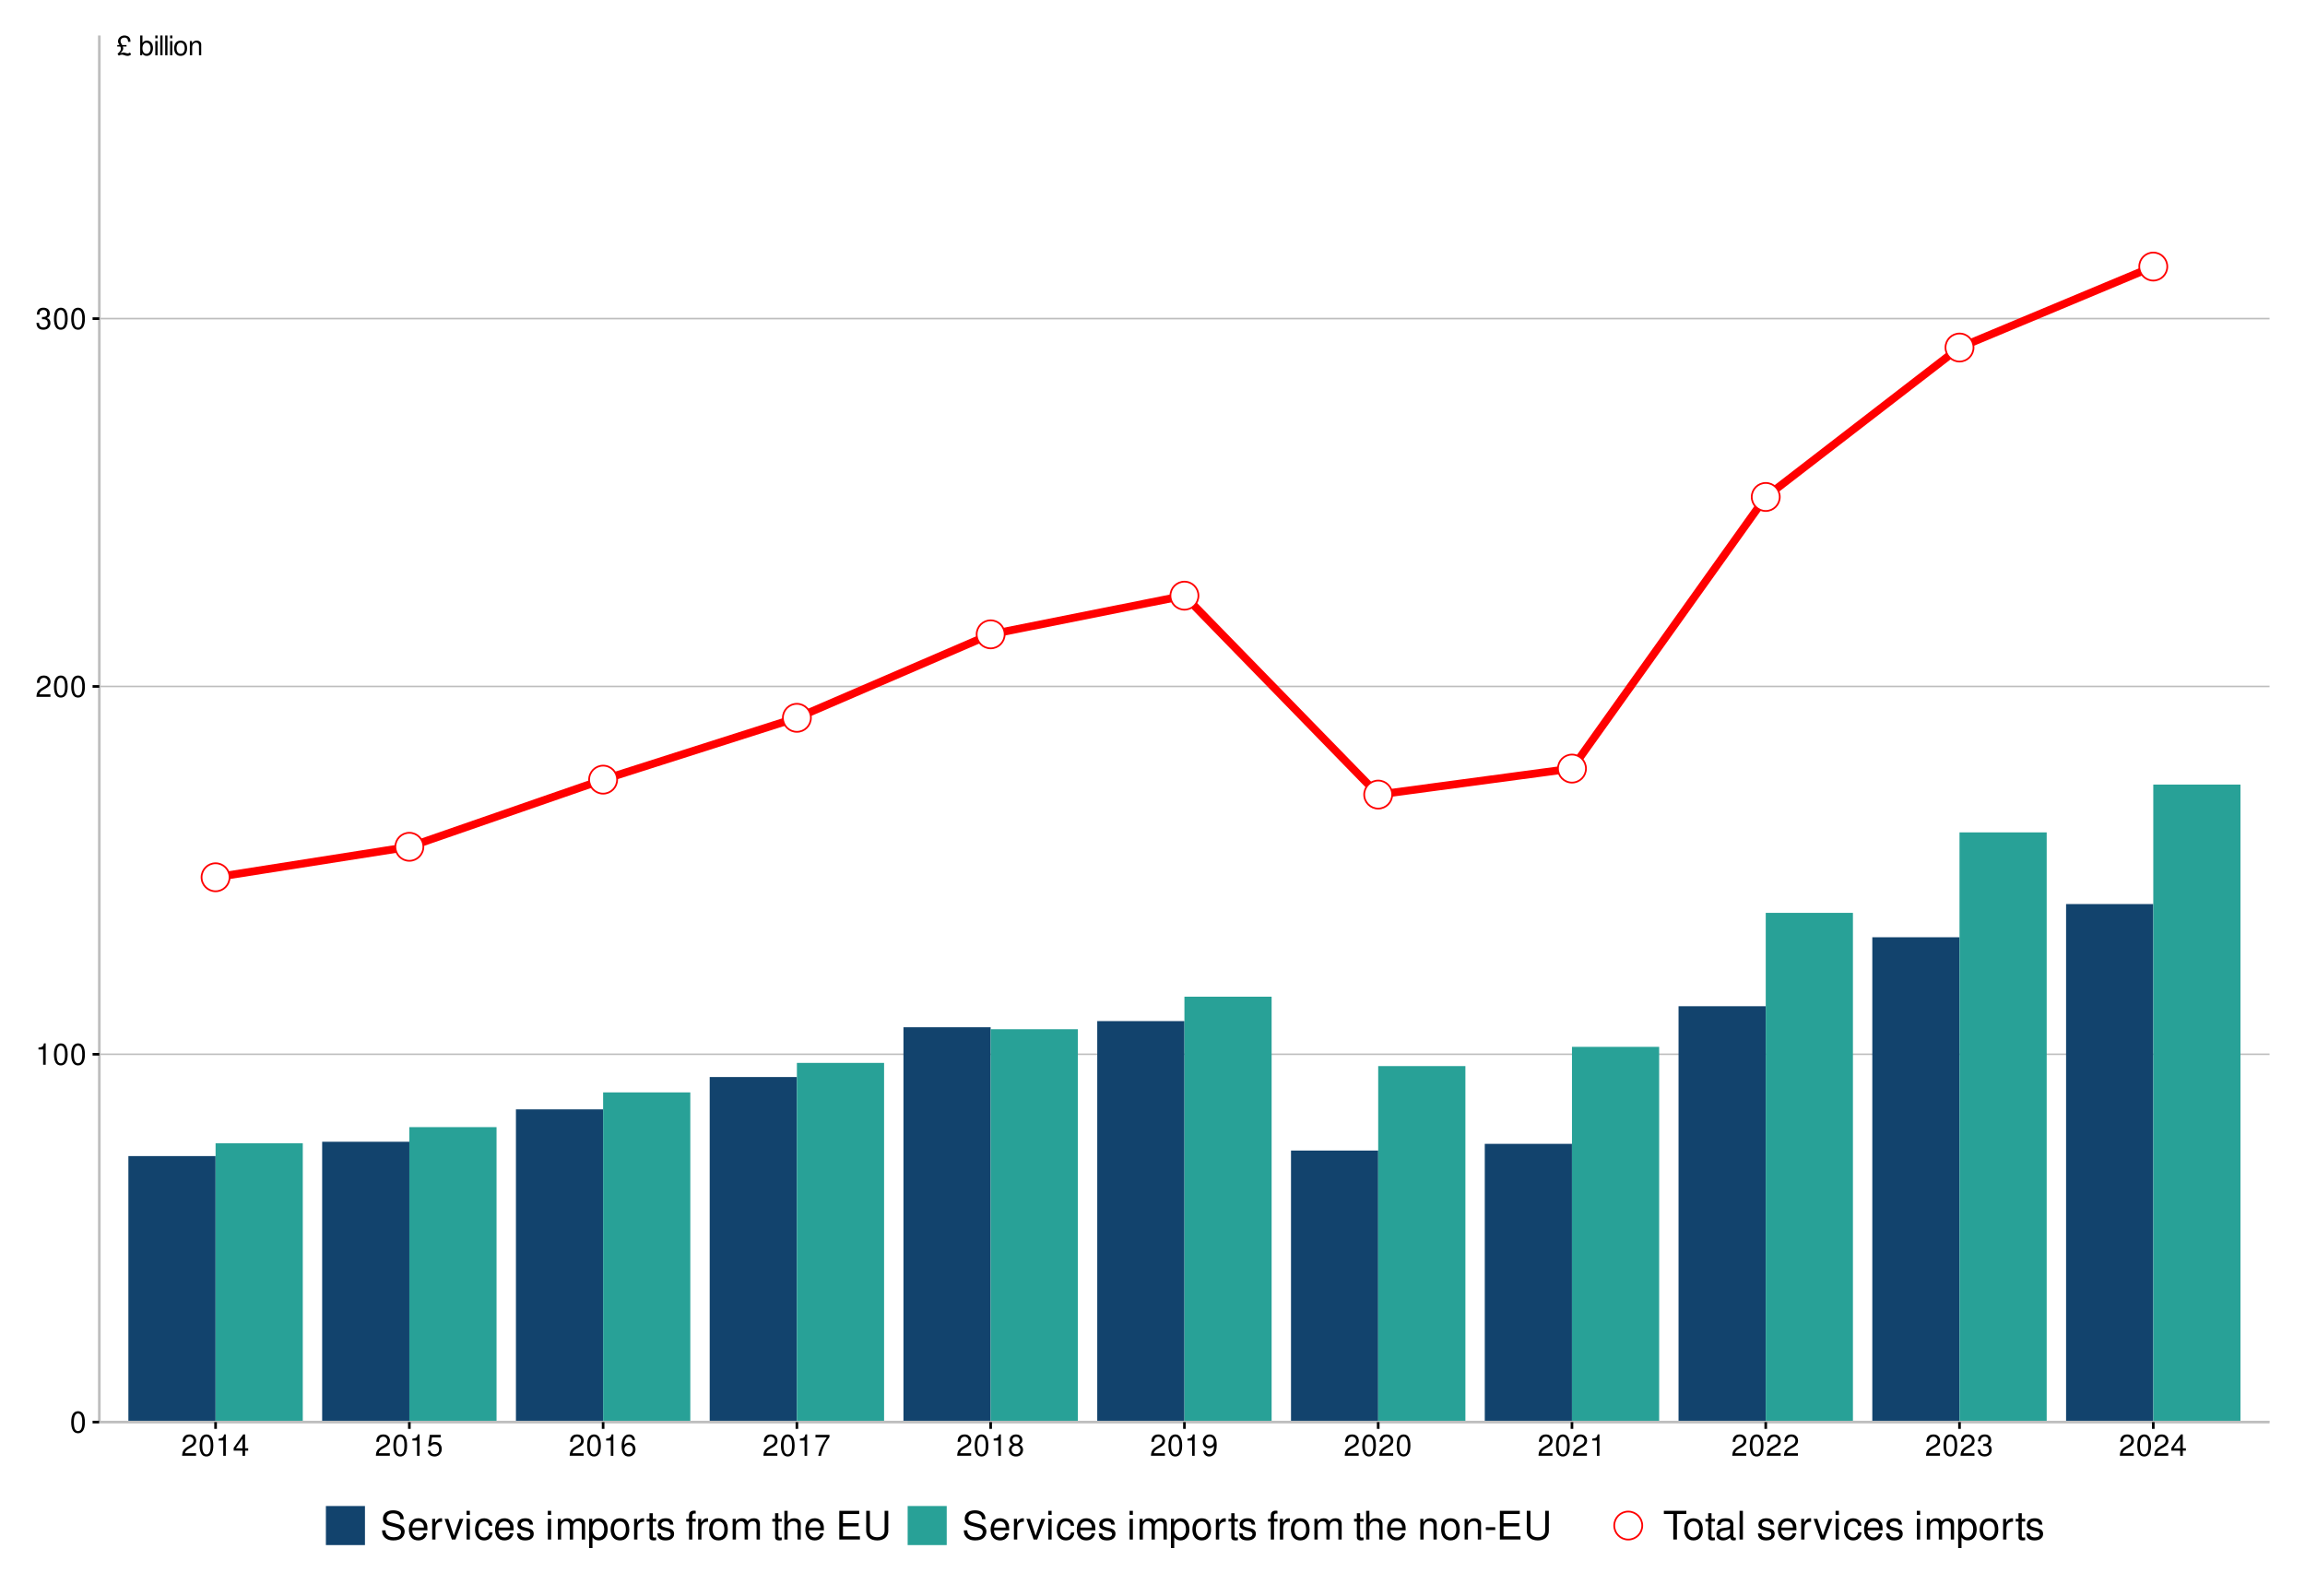 <?xml version="1.0" encoding="UTF-8"?>
<svg xmlns="http://www.w3.org/2000/svg" xmlns:xlink="http://www.w3.org/1999/xlink" width="936pt" height="648pt" viewBox="0 0 936 648" version="1.1">
<defs>
<g>
<symbol overflow="visible" id="glyph0-0">
<path style="stroke:none;" d=""/>
</symbol>
<symbol overflow="visible" id="glyph0-1">
<path style="stroke:none;" d="M 4.047 -4.156 L 2.281 -4.156 C 2.203 -4.297 2.141 -4.391 2.094 -4.469 L 1.859 -4.891 C 1.703 -5.188 1.625 -5.484 1.625 -5.781 C 1.625 -6.625 2.25 -7.188 3.188 -7.188 C 4.141 -7.188 4.656 -6.625 4.688 -5.484 L 5.656 -5.484 C 5.641 -6.172 5.562 -6.594 5.344 -6.953 C 4.953 -7.641 4.172 -8.047 3.219 -8.047 C 1.75 -8.047 0.594 -7.031 0.594 -5.688 C 0.594 -5.203 0.672 -5 1.188 -4.156 L 0.281 -4.156 L 0.281 -3.547 L 1.5 -3.547 C 1.672 -3.266 1.766 -2.953 1.766 -2.688 C 1.766 -2 1.406 -1.453 0.391 -0.578 L 0.922 0.156 C 1.344 -0.125 1.734 -0.25 2.125 -0.25 C 2.359 -0.25 2.625 -0.203 2.844 -0.125 C 3.766 0.188 4.047 0.25 4.469 0.25 C 5.031 0.25 5.469 0.062 5.906 -0.359 L 5.453 -1.094 C 5.125 -0.875 4.812 -0.766 4.531 -0.766 C 4.328 -0.766 4.125 -0.812 3.656 -0.938 C 3.219 -1.078 3.047 -1.109 2.75 -1.109 C 2.281 -1.109 1.828 -0.969 1.406 -0.672 C 2.391 -1.672 2.703 -2.188 2.703 -2.766 C 2.703 -2.969 2.656 -3.219 2.547 -3.547 L 4.047 -3.547 Z M 4.047 -4.156 "/>
</symbol>
<symbol overflow="visible" id="glyph0-2">
<path style="stroke:none;" d=""/>
</symbol>
<symbol overflow="visible" id="glyph0-3">
<path style="stroke:none;" d="M 0.594 -8.047 L 0.594 0 L 1.422 0 L 1.422 -0.734 C 1.859 -0.062 2.453 0.25 3.266 0.25 C 4.781 0.25 5.781 -1 5.781 -2.922 C 5.781 -4.797 4.844 -5.953 3.297 -5.953 C 2.5 -5.953 1.938 -5.656 1.516 -5 L 1.516 -8.047 Z M 3.125 -5.094 C 4.156 -5.094 4.812 -4.203 4.812 -2.812 C 4.812 -1.5 4.125 -0.609 3.125 -0.609 C 2.141 -0.609 1.516 -1.484 1.516 -2.844 C 1.516 -4.203 2.141 -5.094 3.125 -5.094 Z M 3.125 -5.094 "/>
</symbol>
<symbol overflow="visible" id="glyph0-4">
<path style="stroke:none;" d="M 1.656 -5.781 L 0.734 -5.781 L 0.734 0 L 1.656 0 Z M 1.656 -8.047 L 0.734 -8.047 L 0.734 -6.891 L 1.656 -6.891 Z M 1.656 -8.047 "/>
</symbol>
<symbol overflow="visible" id="glyph0-5">
<path style="stroke:none;" d="M 1.672 -8.047 L 0.75 -8.047 L 0.75 0 L 1.672 0 Z M 1.672 -8.047 "/>
</symbol>
<symbol overflow="visible" id="glyph0-6">
<path style="stroke:none;" d="M 3 -5.953 C 1.375 -5.953 0.391 -4.797 0.391 -2.844 C 0.391 -0.891 1.375 0.25 3.016 0.25 C 4.656 0.25 5.641 -0.906 5.641 -2.812 C 5.641 -4.812 4.688 -5.953 3 -5.953 Z M 3.016 -5.109 C 4.047 -5.109 4.672 -4.25 4.672 -2.812 C 4.672 -1.453 4.031 -0.594 3.016 -0.594 C 1.984 -0.594 1.359 -1.453 1.359 -2.844 C 1.359 -4.25 1.984 -5.109 3.016 -5.109 Z M 3.016 -5.109 "/>
</symbol>
<symbol overflow="visible" id="glyph0-7">
<path style="stroke:none;" d="M 0.766 -5.781 L 0.766 0 L 1.703 0 L 1.703 -3.188 C 1.703 -4.375 2.312 -5.141 3.266 -5.141 C 4 -5.141 4.469 -4.703 4.469 -4.016 L 4.469 0 L 5.375 0 L 5.375 -4.375 C 5.375 -5.328 4.656 -5.953 3.547 -5.953 C 2.688 -5.953 2.125 -5.625 1.625 -4.812 L 1.625 -5.781 Z M 0.766 -5.781 "/>
</symbol>
<symbol overflow="visible" id="glyph1-0">
<path style="stroke:none;" d=""/>
</symbol>
<symbol overflow="visible" id="glyph1-1">
<path style="stroke:none;" d="M 3.297 -8.672 C 2.516 -8.672 1.781 -8.312 1.344 -7.734 C 0.797 -6.953 0.516 -5.812 0.516 -4.203 C 0.516 -1.266 1.469 0.281 3.297 0.281 C 5.094 0.281 6.078 -1.266 6.078 -4.125 C 6.078 -5.812 5.812 -6.938 5.25 -7.734 C 4.812 -8.328 4.109 -8.672 3.297 -8.672 Z M 3.297 -7.734 C 4.438 -7.734 5 -6.578 5 -4.219 C 5 -1.75 4.453 -0.594 3.281 -0.594 C 2.156 -0.594 1.594 -1.797 1.594 -4.188 C 1.594 -6.578 2.156 -7.734 3.297 -7.734 Z M 3.297 -7.734 "/>
</symbol>
<symbol overflow="visible" id="glyph1-2">
<path style="stroke:none;" d="M 3.109 -6.188 L 3.109 0 L 4.156 0 L 4.156 -8.672 L 3.469 -8.672 C 3.094 -7.344 2.859 -7.156 1.219 -6.953 L 1.219 -6.188 Z M 3.109 -6.188 "/>
</symbol>
<symbol overflow="visible" id="glyph1-3">
<path style="stroke:none;" d="M 6.078 -1.047 L 1.594 -1.047 C 1.703 -1.766 2.094 -2.219 3.125 -2.859 L 4.328 -3.531 C 5.516 -4.188 6.125 -5.078 6.125 -6.141 C 6.125 -6.859 5.844 -7.531 5.344 -8 C 4.844 -8.453 4.219 -8.672 3.406 -8.672 C 2.328 -8.672 1.531 -8.297 1.062 -7.547 C 0.75 -7.094 0.625 -6.547 0.594 -5.672 L 1.656 -5.672 C 1.688 -6.266 1.766 -6.609 1.906 -6.906 C 2.188 -7.422 2.734 -7.75 3.375 -7.75 C 4.328 -7.75 5.047 -7.062 5.047 -6.125 C 5.047 -5.422 4.656 -4.828 3.906 -4.391 L 2.797 -3.75 C 1.016 -2.719 0.5 -1.906 0.406 -0.016 L 6.078 -0.016 Z M 6.078 -1.047 "/>
</symbol>
<symbol overflow="visible" id="glyph1-4">
<path style="stroke:none;" d="M 2.656 -4 L 3.234 -4 C 4.375 -4 4.984 -3.453 4.984 -2.406 C 4.984 -1.312 4.328 -0.656 3.234 -0.656 C 2.078 -0.656 1.516 -1.25 1.438 -2.516 L 0.391 -2.516 C 0.438 -1.828 0.547 -1.375 0.75 -0.984 C 1.203 -0.141 2.031 0.281 3.188 0.281 C 4.938 0.281 6.078 -0.781 6.078 -2.422 C 6.078 -3.531 5.656 -4.125 4.625 -4.484 C 5.422 -4.812 5.812 -5.406 5.812 -6.281 C 5.812 -7.781 4.844 -8.672 3.234 -8.672 C 1.516 -8.672 0.594 -7.719 0.562 -5.875 L 1.625 -5.875 C 1.625 -6.406 1.688 -6.703 1.812 -6.969 C 2.047 -7.469 2.578 -7.75 3.234 -7.75 C 4.172 -7.75 4.734 -7.188 4.734 -6.25 C 4.734 -5.641 4.531 -5.266 4.062 -5.062 C 3.766 -4.938 3.391 -4.891 2.656 -4.891 Z M 2.656 -4 "/>
</symbol>
<symbol overflow="visible" id="glyph1-5">
<path style="stroke:none;" d="M 3.922 -2.094 L 3.922 0 L 4.984 0 L 4.984 -2.094 L 6.234 -2.094 L 6.234 -3.047 L 4.984 -3.047 L 4.984 -8.672 L 4.203 -8.672 L 0.344 -3.219 L 0.344 -2.094 Z M 3.922 -3.047 L 1.266 -3.047 L 3.922 -6.875 Z M 3.922 -3.047 "/>
</symbol>
<symbol overflow="visible" id="glyph1-6">
<path style="stroke:none;" d="M 5.719 -8.516 L 1.312 -8.516 L 0.688 -3.875 L 1.656 -3.875 C 2.141 -4.469 2.562 -4.672 3.234 -4.672 C 4.375 -4.672 5.078 -3.891 5.078 -2.625 C 5.078 -1.406 4.375 -0.656 3.219 -0.656 C 2.297 -0.656 1.734 -1.125 1.469 -2.094 L 0.422 -2.094 C 0.562 -1.391 0.688 -1.062 0.938 -0.75 C 1.422 -0.094 2.281 0.281 3.234 0.281 C 4.953 0.281 6.156 -0.969 6.156 -2.766 C 6.156 -4.453 5.047 -5.609 3.406 -5.609 C 2.812 -5.609 2.328 -5.453 1.844 -5.094 L 2.172 -7.469 L 5.719 -7.469 Z M 5.719 -8.516 "/>
</symbol>
<symbol overflow="visible" id="glyph1-7">
<path style="stroke:none;" d="M 5.969 -6.422 C 5.766 -7.844 4.859 -8.672 3.562 -8.672 C 2.625 -8.672 1.781 -8.219 1.281 -7.438 C 0.75 -6.594 0.516 -5.531 0.516 -3.953 C 0.516 -2.5 0.719 -1.578 1.234 -0.797 C 1.688 -0.094 2.438 0.281 3.375 0.281 C 4.984 0.281 6.156 -0.938 6.156 -2.625 C 6.156 -4.219 5.078 -5.359 3.547 -5.359 C 2.719 -5.359 2.047 -5.047 1.594 -4.406 C 1.609 -6.547 2.281 -7.734 3.484 -7.734 C 4.234 -7.734 4.75 -7.266 4.922 -6.422 Z M 3.422 -4.422 C 4.438 -4.422 5.078 -3.703 5.078 -2.547 C 5.078 -1.453 4.359 -0.656 3.391 -0.656 C 2.406 -0.656 1.656 -1.484 1.656 -2.594 C 1.656 -3.672 2.375 -4.422 3.422 -4.422 Z M 3.422 -4.422 "/>
</symbol>
<symbol overflow="visible" id="glyph1-8">
<path style="stroke:none;" d="M 6.234 -8.516 L 0.547 -8.516 L 0.547 -7.469 L 5.141 -7.469 C 3.125 -4.578 2.297 -2.797 1.656 0 L 2.781 0 C 3.25 -2.719 4.312 -5.062 6.234 -7.625 Z M 6.234 -8.516 "/>
</symbol>
<symbol overflow="visible" id="glyph1-9">
<path style="stroke:none;" d="M 4.688 -4.578 C 5.578 -5.109 5.859 -5.547 5.859 -6.359 C 5.859 -7.734 4.812 -8.672 3.297 -8.672 C 1.797 -8.672 0.75 -7.734 0.75 -6.375 C 0.75 -5.547 1.016 -5.125 1.891 -4.578 C 0.922 -4.078 0.438 -3.375 0.438 -2.406 C 0.438 -0.828 1.609 0.281 3.297 0.281 C 4.984 0.281 6.156 -0.828 6.156 -2.406 C 6.156 -3.375 5.672 -4.078 4.688 -4.578 Z M 3.297 -7.734 C 4.203 -7.734 4.781 -7.203 4.781 -6.344 C 4.781 -5.516 4.188 -4.984 3.297 -4.984 C 2.406 -4.984 1.828 -5.516 1.828 -6.359 C 1.828 -7.203 2.406 -7.734 3.297 -7.734 Z M 3.297 -4.094 C 4.359 -4.094 5.078 -3.391 5.078 -2.391 C 5.078 -1.344 4.375 -0.656 3.281 -0.656 C 2.25 -0.656 1.531 -1.375 1.531 -2.375 C 1.531 -3.406 2.234 -4.094 3.297 -4.094 Z M 3.297 -4.094 "/>
</symbol>
<symbol overflow="visible" id="glyph1-10">
<path style="stroke:none;" d="M 0.641 -1.984 C 0.844 -0.562 1.75 0.281 3.047 0.281 C 4 0.281 4.844 -0.188 5.344 -0.953 C 5.875 -1.812 6.109 -2.875 6.109 -4.438 C 6.109 -5.906 5.891 -6.828 5.391 -7.594 C 4.922 -8.297 4.172 -8.672 3.234 -8.672 C 1.625 -8.672 0.453 -7.469 0.453 -5.781 C 0.453 -4.188 1.531 -3.062 3.078 -3.062 C 3.875 -3.062 4.469 -3.344 5.016 -4.016 C 5 -1.844 4.328 -0.656 3.125 -0.656 C 2.375 -0.656 1.859 -1.141 1.688 -1.984 Z M 3.234 -7.75 C 4.219 -7.75 4.953 -6.922 4.953 -5.812 C 4.953 -4.734 4.234 -4 3.188 -4 C 2.172 -4 1.531 -4.719 1.531 -5.875 C 1.531 -6.953 2.25 -7.75 3.234 -7.75 Z M 3.234 -7.75 "/>
</symbol>
<symbol overflow="visible" id="glyph2-0">
<path style="stroke:none;" d=""/>
</symbol>
<symbol overflow="visible" id="glyph2-1">
<path style="stroke:none;" d="M 9.531 -8.234 C 9.531 -9.047 9.484 -9.266 9.234 -9.812 C 8.594 -11.156 7.234 -11.859 5.266 -11.859 C 2.703 -11.859 1.125 -10.547 1.125 -8.438 C 1.125 -7.016 1.875 -6.109 3.406 -5.719 L 6.297 -4.938 C 7.797 -4.562 8.453 -3.969 8.453 -3.062 C 8.453 -2.438 8.109 -1.797 7.609 -1.438 C 7.156 -1.109 6.422 -0.938 5.469 -0.938 C 4.188 -0.938 3.344 -1.25 2.781 -1.922 C 2.359 -2.438 2.156 -2.984 2.172 -3.719 L 0.766 -3.719 C 0.781 -2.641 0.984 -1.938 1.453 -1.297 C 2.25 -0.188 3.594 0.375 5.375 0.375 C 6.766 0.375 7.906 0.047 8.656 -0.531 C 9.438 -1.156 9.938 -2.188 9.938 -3.203 C 9.938 -4.641 9.047 -5.703 7.453 -6.125 L 4.531 -6.906 C 3.125 -7.297 2.609 -7.75 2.609 -8.641 C 2.609 -9.828 3.641 -10.609 5.219 -10.609 C 7.078 -10.609 8.109 -9.781 8.125 -8.234 Z M 9.531 -8.234 "/>
</symbol>
<symbol overflow="visible" id="glyph2-2">
<path style="stroke:none;" d="M 8.203 -3.75 C 8.203 -5.031 8.109 -5.797 7.875 -6.422 C 7.328 -7.797 6.047 -8.625 4.484 -8.625 C 2.141 -8.625 0.641 -6.844 0.641 -4.078 C 0.641 -1.312 2.078 0.375 4.453 0.375 C 6.375 0.375 7.703 -0.719 8.031 -2.547 L 6.688 -2.547 C 6.312 -1.438 5.562 -0.859 4.5 -0.859 C 3.641 -0.859 2.922 -1.25 2.484 -1.953 C 2.156 -2.438 2.047 -2.906 2.031 -3.75 Z M 2.062 -4.828 C 2.172 -6.391 3.125 -7.391 4.469 -7.391 C 5.828 -7.391 6.766 -6.344 6.766 -4.828 Z M 2.062 -4.828 "/>
</symbol>
<symbol overflow="visible" id="glyph2-3">
<path style="stroke:none;" d="M 1.109 -8.391 L 1.109 0 L 2.453 0 L 2.453 -4.359 C 2.469 -6.375 3.297 -7.266 5.141 -7.219 L 5.141 -8.578 C 4.906 -8.609 4.781 -8.625 4.625 -8.625 C 3.766 -8.625 3.109 -8.109 2.344 -6.859 L 2.344 -8.391 Z M 1.109 -8.391 "/>
</symbol>
<symbol overflow="visible" id="glyph2-4">
<path style="stroke:none;" d="M 4.562 0 L 7.781 -8.391 L 6.266 -8.391 L 3.906 -1.578 L 1.656 -8.391 L 0.156 -8.391 L 3.109 0 Z M 4.562 0 "/>
</symbol>
<symbol overflow="visible" id="glyph2-5">
<path style="stroke:none;" d="M 2.406 -8.391 L 1.078 -8.391 L 1.078 0 L 2.406 0 Z M 2.406 -11.656 L 1.062 -11.656 L 1.062 -9.984 L 2.406 -9.984 Z M 2.406 -11.656 "/>
</symbol>
<symbol overflow="visible" id="glyph2-6">
<path style="stroke:none;" d="M 7.531 -5.562 C 7.469 -6.391 7.297 -6.906 6.969 -7.375 C 6.406 -8.156 5.391 -8.625 4.219 -8.625 C 1.953 -8.625 0.5 -6.828 0.5 -4.047 C 0.5 -1.344 1.938 0.375 4.203 0.375 C 6.203 0.375 7.469 -0.828 7.625 -2.875 L 6.281 -2.875 C 6.062 -1.531 5.375 -0.859 4.234 -0.859 C 2.766 -0.859 1.891 -2.062 1.891 -4.047 C 1.891 -6.141 2.75 -7.391 4.203 -7.391 C 5.328 -7.391 6.031 -6.734 6.188 -5.562 Z M 7.531 -5.562 "/>
</symbol>
<symbol overflow="visible" id="glyph2-7">
<path style="stroke:none;" d="M 7.016 -6.047 C 6.984 -7.703 5.906 -8.625 3.969 -8.625 C 2.016 -8.625 0.75 -7.609 0.75 -6.062 C 0.75 -4.75 1.422 -4.125 3.406 -3.641 L 4.656 -3.344 C 5.578 -3.125 5.953 -2.781 5.953 -2.188 C 5.953 -1.391 5.172 -0.859 4 -0.859 C 3.281 -0.859 2.672 -1.078 2.344 -1.422 C 2.125 -1.656 2.031 -1.906 1.953 -2.5 L 0.547 -2.5 C 0.609 -0.562 1.703 0.375 3.891 0.375 C 6 0.375 7.344 -0.672 7.344 -2.281 C 7.344 -3.531 6.641 -4.219 4.969 -4.625 L 3.703 -4.922 C 2.609 -5.188 2.141 -5.531 2.141 -6.125 C 2.141 -6.906 2.828 -7.391 3.922 -7.391 C 4.984 -7.391 5.562 -6.922 5.594 -6.047 Z M 7.016 -6.047 "/>
</symbol>
<symbol overflow="visible" id="glyph2-8">
<path style="stroke:none;" d=""/>
</symbol>
<symbol overflow="visible" id="glyph2-9">
<path style="stroke:none;" d="M 1.125 -8.391 L 1.125 0 L 2.469 0 L 2.469 -5.266 C 2.469 -6.484 3.344 -7.453 4.438 -7.453 C 5.422 -7.453 5.984 -6.844 5.984 -5.781 L 5.984 0 L 7.328 0 L 7.328 -5.266 C 7.328 -6.484 8.203 -7.453 9.297 -7.453 C 10.266 -7.453 10.844 -6.828 10.844 -5.781 L 10.844 0 L 12.188 0 L 12.188 -6.281 C 12.188 -7.797 11.328 -8.625 9.766 -8.625 C 8.641 -8.625 7.969 -8.281 7.188 -7.344 C 6.688 -8.234 6.016 -8.625 4.922 -8.625 C 3.812 -8.625 3.062 -8.203 2.359 -7.203 L 2.359 -8.391 Z M 1.125 -8.391 "/>
</symbol>
<symbol overflow="visible" id="glyph2-10">
<path style="stroke:none;" d="M 0.859 3.484 L 2.203 3.484 L 2.203 -0.875 C 2.906 -0.016 3.703 0.375 4.781 0.375 C 6.953 0.375 8.375 -1.375 8.375 -4.047 C 8.375 -6.859 6.984 -8.625 4.766 -8.625 C 3.625 -8.625 2.719 -8.109 2.094 -7.125 L 2.094 -8.391 L 0.859 -8.391 Z M 4.547 -7.375 C 6.016 -7.375 6.969 -6.078 6.969 -4.078 C 6.969 -2.172 6 -0.875 4.547 -0.875 C 3.125 -0.875 2.203 -2.156 2.203 -4.125 C 2.203 -6.094 3.125 -7.375 4.547 -7.375 Z M 4.547 -7.375 "/>
</symbol>
<symbol overflow="visible" id="glyph2-11">
<path style="stroke:none;" d="M 4.359 -8.625 C 1.984 -8.625 0.578 -6.938 0.578 -4.125 C 0.578 -1.297 1.984 0.375 4.375 0.375 C 6.734 0.375 8.156 -1.312 8.156 -4.062 C 8.156 -6.969 6.781 -8.625 4.359 -8.625 Z M 4.375 -7.391 C 5.875 -7.391 6.766 -6.156 6.766 -4.078 C 6.766 -2.094 5.844 -0.859 4.375 -0.859 C 2.875 -0.859 1.969 -2.094 1.969 -4.125 C 1.969 -6.156 2.875 -7.391 4.375 -7.391 Z M 4.375 -7.391 "/>
</symbol>
<symbol overflow="visible" id="glyph2-12">
<path style="stroke:none;" d="M 4.062 -8.391 L 2.688 -8.391 L 2.688 -10.688 L 1.359 -10.688 L 1.359 -8.391 L 0.219 -8.391 L 0.219 -7.297 L 1.359 -7.297 L 1.359 -0.953 C 1.359 -0.094 1.938 0.375 2.969 0.375 C 3.328 0.375 3.609 0.344 4.062 0.25 L 4.062 -0.859 C 3.875 -0.812 3.703 -0.797 3.422 -0.797 C 2.844 -0.797 2.688 -0.953 2.688 -1.547 L 2.688 -7.297 L 4.062 -7.297 Z M 4.062 -8.391 "/>
</symbol>
<symbol overflow="visible" id="glyph2-13">
<path style="stroke:none;" d="M 4.125 -8.391 L 2.734 -8.391 L 2.734 -9.703 C 2.734 -10.25 3.047 -10.547 3.656 -10.547 C 3.781 -10.547 3.828 -10.547 4.125 -10.531 L 4.125 -11.625 C 3.828 -11.703 3.641 -11.719 3.375 -11.719 C 2.141 -11.719 1.406 -11.016 1.406 -9.812 L 1.406 -8.391 L 0.281 -8.391 L 0.281 -7.297 L 1.406 -7.297 L 1.406 0 L 2.734 0 L 2.734 -7.297 L 4.125 -7.297 Z M 4.125 -8.391 "/>
</symbol>
<symbol overflow="visible" id="glyph2-14">
<path style="stroke:none;" d="M 1.125 -11.656 L 1.125 0 L 2.453 0 L 2.453 -4.625 C 2.453 -6.344 3.344 -7.453 4.719 -7.453 C 5.172 -7.453 5.578 -7.328 5.906 -7.094 C 6.281 -6.797 6.453 -6.406 6.453 -5.812 L 6.453 0 L 7.781 0 L 7.781 -6.344 C 7.781 -7.75 6.766 -8.625 5.141 -8.625 C 3.953 -8.625 3.234 -8.25 2.453 -7.234 L 2.453 -11.656 Z M 1.125 -11.656 "/>
</symbol>
<symbol overflow="visible" id="glyph2-15">
<path style="stroke:none;" d="M 2.922 -5.312 L 9.281 -5.312 L 9.281 -6.625 L 2.922 -6.625 L 2.922 -10.359 L 9.516 -10.359 L 9.516 -11.656 L 1.438 -11.656 L 1.438 0 L 9.812 0 L 9.812 -1.312 L 2.922 -1.312 Z M 2.922 -5.312 "/>
</symbol>
<symbol overflow="visible" id="glyph2-16">
<path style="stroke:none;" d="M 8.828 -11.656 L 8.828 -3.469 C 8.828 -1.906 7.703 -0.938 5.828 -0.938 C 4.953 -0.938 4.25 -1.156 3.703 -1.547 C 3.125 -2 2.844 -2.594 2.844 -3.469 L 2.844 -11.656 L 1.359 -11.656 L 1.359 -3.469 C 1.359 -1.109 3.062 0.375 5.828 0.375 C 8.562 0.375 10.312 -1.141 10.312 -3.469 L 10.312 -11.656 Z M 8.828 -11.656 "/>
</symbol>
<symbol overflow="visible" id="glyph2-17">
<path style="stroke:none;" d="M 1.125 -8.391 L 1.125 0 L 2.469 0 L 2.469 -4.625 C 2.469 -6.344 3.359 -7.453 4.734 -7.453 C 5.797 -7.453 6.469 -6.812 6.469 -5.812 L 6.469 0 L 7.797 0 L 7.797 -6.344 C 7.797 -7.734 6.75 -8.625 5.141 -8.625 C 3.891 -8.625 3.094 -8.141 2.359 -6.969 L 2.359 -8.391 Z M 1.125 -8.391 "/>
</symbol>
<symbol overflow="visible" id="glyph2-18">
<path style="stroke:none;" d="M 4.547 -4.984 L 0.734 -4.984 L 0.734 -3.844 L 4.547 -3.844 Z M 4.547 -4.984 "/>
</symbol>
<symbol overflow="visible" id="glyph2-19">
<path style="stroke:none;" d="M 5.656 -10.359 L 9.484 -10.359 L 9.484 -11.656 L 0.344 -11.656 L 0.344 -10.359 L 4.172 -10.359 L 4.172 0 L 5.656 0 Z M 5.656 -10.359 "/>
</symbol>
<symbol overflow="visible" id="glyph2-20">
<path style="stroke:none;" d="M 8.562 -0.781 C 8.422 -0.75 8.359 -0.75 8.266 -0.75 C 7.812 -0.75 7.547 -0.984 7.547 -1.406 L 7.547 -6.344 C 7.547 -7.828 6.469 -8.625 4.406 -8.625 C 3.172 -8.625 2.188 -8.266 1.609 -7.641 C 1.234 -7.219 1.078 -6.734 1.047 -5.906 L 2.391 -5.906 C 2.5 -6.922 3.109 -7.391 4.359 -7.391 C 5.562 -7.391 6.219 -6.938 6.219 -6.141 L 6.219 -5.797 C 6.203 -5.219 5.922 -5.016 4.828 -4.859 C 2.938 -4.625 2.656 -4.562 2.141 -4.359 C 1.172 -3.938 0.672 -3.203 0.672 -2.109 C 0.672 -0.594 1.734 0.375 3.422 0.375 C 4.484 0.375 5.328 0 6.266 -0.859 C 6.375 0 6.781 0.375 7.641 0.375 C 7.938 0.375 8.109 0.344 8.562 0.219 Z M 6.219 -2.641 C 6.219 -2.188 6.094 -1.922 5.703 -1.547 C 5.156 -1.062 4.5 -0.797 3.719 -0.797 C 2.672 -0.797 2.062 -1.297 2.062 -2.141 C 2.062 -3.031 2.641 -3.469 4.078 -3.688 C 5.5 -3.875 5.781 -3.938 6.219 -4.141 Z M 6.219 -2.641 "/>
</symbol>
<symbol overflow="visible" id="glyph2-21">
<path style="stroke:none;" d="M 2.438 -11.656 L 1.094 -11.656 L 1.094 0 L 2.438 0 Z M 2.438 -11.656 "/>
</symbol>
</g>
<clipPath id="clip1">
  <path d="M 40.332 577 L 921.602 577 L 921.602 577.469 L 40.332 577.469 Z M 40.332 577 "/>
</clipPath>
<clipPath id="clip2">
  <path d="M 40.332 427 L 921.602 427 L 921.602 429 L 40.332 429 Z M 40.332 427 "/>
</clipPath>
<clipPath id="clip3">
  <path d="M 40.332 278 L 921.602 278 L 921.602 280 L 40.332 280 Z M 40.332 278 "/>
</clipPath>
<clipPath id="clip4">
  <path d="M 40.332 129 L 921.602 129 L 921.602 130 L 40.332 130 Z M 40.332 129 "/>
</clipPath>
<clipPath id="clip5">
  <path d="M 52 469 L 88 469 L 88 577.469 L 52 577.469 Z M 52 469 "/>
</clipPath>
<clipPath id="clip6">
  <path d="M 87 464 L 123 464 L 123 577.469 L 87 577.469 Z M 87 464 "/>
</clipPath>
<clipPath id="clip7">
  <path d="M 130 463 L 167 463 L 167 577.469 L 130 577.469 Z M 130 463 "/>
</clipPath>
<clipPath id="clip8">
  <path d="M 166 457 L 202 457 L 202 577.469 L 166 577.469 Z M 166 457 "/>
</clipPath>
<clipPath id="clip9">
  <path d="M 209 450 L 245 450 L 245 577.469 L 209 577.469 Z M 209 450 "/>
</clipPath>
<clipPath id="clip10">
  <path d="M 244 443 L 281 443 L 281 577.469 L 244 577.469 Z M 244 443 "/>
</clipPath>
<clipPath id="clip11">
  <path d="M 288 437 L 324 437 L 324 577.469 L 288 577.469 Z M 288 437 "/>
</clipPath>
<clipPath id="clip12">
  <path d="M 323 431 L 360 431 L 360 577.469 L 323 577.469 Z M 323 431 "/>
</clipPath>
<clipPath id="clip13">
  <path d="M 366 417 L 403 417 L 403 577.469 L 366 577.469 Z M 366 417 "/>
</clipPath>
<clipPath id="clip14">
  <path d="M 402 417 L 438 417 L 438 577.469 L 402 577.469 Z M 402 417 "/>
</clipPath>
<clipPath id="clip15">
  <path d="M 445 414 L 481 414 L 481 577.469 L 445 577.469 Z M 445 414 "/>
</clipPath>
<clipPath id="clip16">
  <path d="M 480 404 L 517 404 L 517 577.469 L 480 577.469 Z M 480 404 "/>
</clipPath>
<clipPath id="clip17">
  <path d="M 524 467 L 560 467 L 560 577.469 L 524 577.469 Z M 524 467 "/>
</clipPath>
<clipPath id="clip18">
  <path d="M 559 432 L 596 432 L 596 577.469 L 559 577.469 Z M 559 432 "/>
</clipPath>
<clipPath id="clip19">
  <path d="M 602 464 L 639 464 L 639 577.469 L 602 577.469 Z M 602 464 "/>
</clipPath>
<clipPath id="clip20">
  <path d="M 638 425 L 674 425 L 674 577.469 L 638 577.469 Z M 638 425 "/>
</clipPath>
<clipPath id="clip21">
  <path d="M 681 408 L 718 408 L 718 577.469 L 681 577.469 Z M 681 408 "/>
</clipPath>
<clipPath id="clip22">
  <path d="M 717 370 L 753 370 L 753 577.469 L 717 577.469 Z M 717 370 "/>
</clipPath>
<clipPath id="clip23">
  <path d="M 760 380 L 796 380 L 796 577.469 L 760 577.469 Z M 760 380 "/>
</clipPath>
<clipPath id="clip24">
  <path d="M 795 338 L 832 338 L 832 577.469 L 795 577.469 Z M 795 338 "/>
</clipPath>
<clipPath id="clip25">
  <path d="M 838 367 L 875 367 L 875 577.469 L 838 577.469 Z M 838 367 "/>
</clipPath>
<clipPath id="clip26">
  <path d="M 874 318 L 910 318 L 910 577.469 L 874 577.469 Z M 874 318 "/>
</clipPath>
<clipPath id="clip27">
  <path d="M 47 14.398 L 82 14.398 L 82 23 L 47 23 Z M 47 14.398 "/>
</clipPath>
</defs>
<g id="surface110">
<rect x="0" y="0" width="936" height="648" style="fill:rgb(100%,100%,100%);fill-opacity:1;stroke:none;"/>
<rect x="0" y="0" width="936" height="648" style="fill:rgb(100%,100%,100%);fill-opacity:1;stroke:none;"/>
<path style="fill:none;stroke-width:1.067;stroke-linecap:round;stroke-linejoin:round;stroke:rgb(100%,100%,100%);stroke-opacity:1;stroke-miterlimit:10;" d="M 0 648 L 936 648 L 936 0 L 0 0 Z M 0 648 "/>
<g clip-path="url(#clip1)" clip-rule="nonzero">
<path style="fill:none;stroke-width:0.64;stroke-linecap:butt;stroke-linejoin:round;stroke:rgb(74.51%,74.51%,74.51%);stroke-opacity:1;stroke-miterlimit:10;" d="M 40.332 577.469 L 921.602 577.469 "/>
</g>
<g clip-path="url(#clip2)" clip-rule="nonzero">
<path style="fill:none;stroke-width:0.64;stroke-linecap:butt;stroke-linejoin:round;stroke:rgb(74.51%,74.51%,74.51%);stroke-opacity:1;stroke-miterlimit:10;" d="M 40.332 428.105 L 921.602 428.105 "/>
</g>
<g clip-path="url(#clip3)" clip-rule="nonzero">
<path style="fill:none;stroke-width:0.64;stroke-linecap:butt;stroke-linejoin:round;stroke:rgb(74.51%,74.51%,74.51%);stroke-opacity:1;stroke-miterlimit:10;" d="M 40.332 278.738 L 921.602 278.738 "/>
</g>
<g clip-path="url(#clip4)" clip-rule="nonzero">
<path style="fill:none;stroke-width:0.64;stroke-linecap:butt;stroke-linejoin:round;stroke:rgb(74.51%,74.51%,74.51%);stroke-opacity:1;stroke-miterlimit:10;" d="M 40.332 129.371 L 921.602 129.371 "/>
</g>
<g clip-path="url(#clip5)" clip-rule="nonzero">
<path style=" stroke:none;fill-rule:nonzero;fill:rgb(7.059%,26.275%,42.745%);fill-opacity:1;" d="M 52.133 577.469 L 87.539 577.469 L 87.539 469.449 L 52.133 469.449 Z M 52.133 577.469 "/>
</g>
<g clip-path="url(#clip6)" clip-rule="nonzero">
<path style=" stroke:none;fill-rule:nonzero;fill:rgb(15.686%,63.137%,59.216%);fill-opacity:1;" d="M 87.543 577.469 L 122.949 577.469 L 122.949 464.246 L 87.543 464.246 Z M 87.543 577.469 "/>
</g>
<g clip-path="url(#clip7)" clip-rule="nonzero">
<path style=" stroke:none;fill-rule:nonzero;fill:rgb(7.059%,26.275%,42.745%);fill-opacity:1;" d="M 130.82 577.469 L 166.227 577.469 L 166.227 463.633 L 130.82 463.633 Z M 130.82 577.469 "/>
</g>
<g clip-path="url(#clip8)" clip-rule="nonzero">
<path style=" stroke:none;fill-rule:nonzero;fill:rgb(15.686%,63.137%,59.216%);fill-opacity:1;" d="M 166.227 577.469 L 201.633 577.469 L 201.633 457.691 L 166.227 457.691 Z M 166.227 577.469 "/>
</g>
<g clip-path="url(#clip9)" clip-rule="nonzero">
<path style=" stroke:none;fill-rule:nonzero;fill:rgb(7.059%,26.275%,42.745%);fill-opacity:1;" d="M 209.504 577.469 L 244.91 577.469 L 244.91 450.477 L 209.504 450.477 Z M 209.504 577.469 "/>
</g>
<g clip-path="url(#clip10)" clip-rule="nonzero">
<path style=" stroke:none;fill-rule:nonzero;fill:rgb(15.686%,63.137%,59.216%);fill-opacity:1;" d="M 244.91 577.469 L 280.316 577.469 L 280.316 443.578 L 244.91 443.578 Z M 244.91 577.469 "/>
</g>
<g clip-path="url(#clip11)" clip-rule="nonzero">
<path style=" stroke:none;fill-rule:nonzero;fill:rgb(7.059%,26.275%,42.745%);fill-opacity:1;" d="M 288.188 577.469 L 323.594 577.469 L 323.594 437.344 L 288.188 437.344 Z M 288.188 577.469 "/>
</g>
<g clip-path="url(#clip12)" clip-rule="nonzero">
<path style=" stroke:none;fill-rule:nonzero;fill:rgb(15.686%,63.137%,59.216%);fill-opacity:1;" d="M 323.598 577.469 L 359.004 577.469 L 359.004 431.609 L 323.598 431.609 Z M 323.598 577.469 "/>
</g>
<g clip-path="url(#clip13)" clip-rule="nonzero">
<path style=" stroke:none;fill-rule:nonzero;fill:rgb(7.059%,26.275%,42.745%);fill-opacity:1;" d="M 366.871 577.469 L 402.277 577.469 L 402.277 417.137 L 366.871 417.137 Z M 366.871 577.469 "/>
</g>
<g clip-path="url(#clip14)" clip-rule="nonzero">
<path style=" stroke:none;fill-rule:nonzero;fill:rgb(15.686%,63.137%,59.216%);fill-opacity:1;" d="M 402.281 577.469 L 437.688 577.469 L 437.688 417.918 L 402.281 417.918 Z M 402.281 577.469 "/>
</g>
<g clip-path="url(#clip15)" clip-rule="nonzero">
<path style=" stroke:none;fill-rule:nonzero;fill:rgb(7.059%,26.275%,42.745%);fill-opacity:1;" d="M 445.559 577.469 L 480.965 577.469 L 480.965 414.633 L 445.559 414.633 Z M 445.559 577.469 "/>
</g>
<g clip-path="url(#clip16)" clip-rule="nonzero">
<path style=" stroke:none;fill-rule:nonzero;fill:rgb(15.686%,63.137%,59.216%);fill-opacity:1;" d="M 480.965 577.469 L 516.371 577.469 L 516.371 404.719 L 480.965 404.719 Z M 480.965 577.469 "/>
</g>
<g clip-path="url(#clip17)" clip-rule="nonzero">
<path style=" stroke:none;fill-rule:nonzero;fill:rgb(7.059%,26.275%,42.745%);fill-opacity:1;" d="M 524.242 577.469 L 559.648 577.469 L 559.648 467.203 L 524.242 467.203 Z M 524.242 577.469 "/>
</g>
<g clip-path="url(#clip18)" clip-rule="nonzero">
<path style=" stroke:none;fill-rule:nonzero;fill:rgb(15.686%,63.137%,59.216%);fill-opacity:1;" d="M 559.652 577.469 L 595.059 577.469 L 595.059 432.918 L 559.652 432.918 Z M 559.652 577.469 "/>
</g>
<g clip-path="url(#clip19)" clip-rule="nonzero">
<path style=" stroke:none;fill-rule:nonzero;fill:rgb(7.059%,26.275%,42.745%);fill-opacity:1;" d="M 602.926 577.469 L 638.332 577.469 L 638.332 464.484 L 602.926 464.484 Z M 602.926 577.469 "/>
</g>
<g clip-path="url(#clip20)" clip-rule="nonzero">
<path style=" stroke:none;fill-rule:nonzero;fill:rgb(15.686%,63.137%,59.216%);fill-opacity:1;" d="M 638.336 577.469 L 673.742 577.469 L 673.742 425.082 L 638.336 425.082 Z M 638.336 577.469 "/>
</g>
<g clip-path="url(#clip21)" clip-rule="nonzero">
<path style=" stroke:none;fill-rule:nonzero;fill:rgb(7.059%,26.275%,42.745%);fill-opacity:1;" d="M 681.613 577.469 L 717.02 577.469 L 717.02 408.586 L 681.613 408.586 Z M 681.613 577.469 "/>
</g>
<g clip-path="url(#clip22)" clip-rule="nonzero">
<path style=" stroke:none;fill-rule:nonzero;fill:rgb(15.686%,63.137%,59.216%);fill-opacity:1;" d="M 717.02 577.469 L 752.426 577.469 L 752.426 370.684 L 717.02 370.684 Z M 717.02 577.469 "/>
</g>
<g clip-path="url(#clip23)" clip-rule="nonzero">
<path style=" stroke:none;fill-rule:nonzero;fill:rgb(7.059%,26.275%,42.745%);fill-opacity:1;" d="M 760.297 577.469 L 795.703 577.469 L 795.703 380.586 L 760.297 380.586 Z M 760.297 577.469 "/>
</g>
<g clip-path="url(#clip24)" clip-rule="nonzero">
<path style=" stroke:none;fill-rule:nonzero;fill:rgb(15.686%,63.137%,59.216%);fill-opacity:1;" d="M 795.703 577.469 L 831.109 577.469 L 831.109 338.008 L 795.703 338.008 Z M 795.703 577.469 "/>
</g>
<g clip-path="url(#clip25)" clip-rule="nonzero">
<path style=" stroke:none;fill-rule:nonzero;fill:rgb(7.059%,26.275%,42.745%);fill-opacity:1;" d="M 838.98 577.469 L 874.387 577.469 L 874.387 367.121 L 838.98 367.121 Z M 838.98 577.469 "/>
</g>
<g clip-path="url(#clip26)" clip-rule="nonzero">
<path style=" stroke:none;fill-rule:nonzero;fill:rgb(15.686%,63.137%,59.216%);fill-opacity:1;" d="M 874.391 577.469 L 909.797 577.469 L 909.797 318.594 L 874.391 318.594 Z M 874.391 577.469 "/>
</g>
<path style="fill:none;stroke-width:3.201;stroke-linecap:butt;stroke-linejoin:round;stroke:rgb(100%,0%,0%);stroke-opacity:1;stroke-miterlimit:10;" d="M 87.543 356.23 L 166.227 343.859 L 244.91 316.59 L 323.598 291.488 L 402.281 257.586 L 480.965 241.887 L 559.652 322.652 L 638.336 312.098 L 717.02 201.801 L 795.703 141.129 L 874.391 108.246 "/>
<path style="fill-rule:nonzero;fill:rgb(100%,100%,100%);fill-opacity:1;stroke-width:0.709;stroke-linecap:round;stroke-linejoin:round;stroke:rgb(100%,0%,0%);stroke-opacity:1;stroke-miterlimit:10;" d="M 93.23 356.23 C 93.23 359.375 90.684 361.922 87.543 361.922 C 84.398 361.922 81.852 359.375 81.852 356.23 C 81.852 353.09 84.398 350.543 87.543 350.543 C 90.684 350.543 93.23 353.09 93.23 356.23 "/>
<path style="fill-rule:nonzero;fill:rgb(100%,100%,100%);fill-opacity:1;stroke-width:0.709;stroke-linecap:round;stroke-linejoin:round;stroke:rgb(100%,0%,0%);stroke-opacity:1;stroke-miterlimit:10;" d="M 171.918 343.859 C 171.918 347 169.367 349.547 166.227 349.547 C 163.086 349.547 160.539 347 160.539 343.859 C 160.539 340.715 163.086 338.168 166.227 338.168 C 169.367 338.168 171.918 340.715 171.918 343.859 "/>
<path style="fill-rule:nonzero;fill:rgb(100%,100%,100%);fill-opacity:1;stroke-width:0.709;stroke-linecap:round;stroke-linejoin:round;stroke:rgb(100%,0%,0%);stroke-opacity:1;stroke-miterlimit:10;" d="M 250.602 316.59 C 250.602 319.73 248.055 322.277 244.91 322.277 C 241.77 322.277 239.223 319.73 239.223 316.59 C 239.223 313.445 241.77 310.898 244.91 310.898 C 248.055 310.898 250.602 313.445 250.602 316.59 "/>
<path style="fill-rule:nonzero;fill:rgb(100%,100%,100%);fill-opacity:1;stroke-width:0.709;stroke-linecap:round;stroke-linejoin:round;stroke:rgb(100%,0%,0%);stroke-opacity:1;stroke-miterlimit:10;" d="M 329.285 291.488 C 329.285 294.629 326.738 297.176 323.598 297.176 C 320.453 297.176 317.906 294.629 317.906 291.488 C 317.906 288.344 320.453 285.797 323.598 285.797 C 326.738 285.797 329.285 288.344 329.285 291.488 "/>
<path style="fill-rule:nonzero;fill:rgb(100%,100%,100%);fill-opacity:1;stroke-width:0.709;stroke-linecap:round;stroke-linejoin:round;stroke:rgb(100%,0%,0%);stroke-opacity:1;stroke-miterlimit:10;" d="M 407.969 257.586 C 407.969 260.73 405.422 263.277 402.281 263.277 C 399.141 263.277 396.594 260.73 396.594 257.586 C 396.594 254.445 399.141 251.898 402.281 251.898 C 405.422 251.898 407.969 254.445 407.969 257.586 "/>
<path style="fill-rule:nonzero;fill:rgb(100%,100%,100%);fill-opacity:1;stroke-width:0.709;stroke-linecap:round;stroke-linejoin:round;stroke:rgb(100%,0%,0%);stroke-opacity:1;stroke-miterlimit:10;" d="M 486.656 241.887 C 486.656 245.027 484.109 247.574 480.965 247.574 C 477.824 247.574 475.277 245.027 475.277 241.887 C 475.277 238.742 477.824 236.195 480.965 236.195 C 484.109 236.195 486.656 238.742 486.656 241.887 "/>
<path style="fill-rule:nonzero;fill:rgb(100%,100%,100%);fill-opacity:1;stroke-width:0.709;stroke-linecap:round;stroke-linejoin:round;stroke:rgb(100%,0%,0%);stroke-opacity:1;stroke-miterlimit:10;" d="M 565.34 322.652 C 565.34 325.797 562.793 328.344 559.652 328.344 C 556.508 328.344 553.961 325.797 553.961 322.652 C 553.961 319.512 556.508 316.965 559.652 316.965 C 562.793 316.965 565.34 319.512 565.34 322.652 "/>
<path style="fill-rule:nonzero;fill:rgb(100%,100%,100%);fill-opacity:1;stroke-width:0.709;stroke-linecap:round;stroke-linejoin:round;stroke:rgb(100%,0%,0%);stroke-opacity:1;stroke-miterlimit:10;" d="M 644.023 312.098 C 644.023 315.238 641.477 317.789 638.336 317.789 C 635.191 317.789 632.645 315.238 632.645 312.098 C 632.645 308.957 635.191 306.41 638.336 306.41 C 641.477 306.41 644.023 308.957 644.023 312.098 "/>
<path style="fill-rule:nonzero;fill:rgb(100%,100%,100%);fill-opacity:1;stroke-width:0.709;stroke-linecap:round;stroke-linejoin:round;stroke:rgb(100%,0%,0%);stroke-opacity:1;stroke-miterlimit:10;" d="M 722.711 201.801 C 722.711 204.945 720.16 207.492 717.02 207.492 C 713.879 207.492 711.332 204.945 711.332 201.801 C 711.332 198.66 713.879 196.113 717.02 196.113 C 720.16 196.113 722.711 198.66 722.711 201.801 "/>
<path style="fill-rule:nonzero;fill:rgb(100%,100%,100%);fill-opacity:1;stroke-width:0.709;stroke-linecap:round;stroke-linejoin:round;stroke:rgb(100%,0%,0%);stroke-opacity:1;stroke-miterlimit:10;" d="M 801.395 141.129 C 801.395 144.27 798.848 146.816 795.703 146.816 C 792.562 146.816 790.016 144.27 790.016 141.129 C 790.016 137.984 792.562 135.438 795.703 135.438 C 798.848 135.438 801.395 137.984 801.395 141.129 "/>
<path style="fill-rule:nonzero;fill:rgb(100%,100%,100%);fill-opacity:1;stroke-width:0.709;stroke-linecap:round;stroke-linejoin:round;stroke:rgb(100%,0%,0%);stroke-opacity:1;stroke-miterlimit:10;" d="M 880.078 108.246 C 880.078 111.387 877.531 113.934 874.391 113.934 C 871.246 113.934 868.699 111.387 868.699 108.246 C 868.699 105.102 871.246 102.555 874.391 102.555 C 877.531 102.555 880.078 105.102 880.078 108.246 "/>
<g clip-path="url(#clip27)" clip-rule="nonzero">
<g style="fill:rgb(0%,0%,0%);fill-opacity:1;">
  <use xlink:href="#glyph0-1" x="47.332" y="22.446"/>
  <use xlink:href="#glyph0-2" x="53.332" y="22.446"/>
  <use xlink:href="#glyph0-3" x="56.332" y="22.446"/>
  <use xlink:href="#glyph0-4" x="62.332" y="22.446"/>
  <use xlink:href="#glyph0-5" x="64.332" y="22.446"/>
  <use xlink:href="#glyph0-5" x="66.332" y="22.446"/>
  <use xlink:href="#glyph0-4" x="68.332" y="22.446"/>
  <use xlink:href="#glyph0-6" x="70.332" y="22.446"/>
  <use xlink:href="#glyph0-7" x="76.332" y="22.446"/>
</g>
</g>
<path style="fill:none;stroke-width:1.067;stroke-linecap:butt;stroke-linejoin:round;stroke:rgb(74.51%,74.51%,74.51%);stroke-opacity:1;stroke-miterlimit:10;" d="M 40.332 577.469 L 40.332 14.398 "/>
<g style="fill:rgb(0%,0%,0%);fill-opacity:1;">
  <use xlink:href="#glyph1-1" x="28.398" y="581.717"/>
</g>
<g style="fill:rgb(0%,0%,0%);fill-opacity:1;">
  <use xlink:href="#glyph1-2" x="14.398" y="432.354"/>
  <use xlink:href="#glyph1-1" x="21.398" y="432.354"/>
  <use xlink:href="#glyph1-1" x="28.398" y="432.354"/>
</g>
<g style="fill:rgb(0%,0%,0%);fill-opacity:1;">
  <use xlink:href="#glyph1-3" x="14.398" y="282.986"/>
  <use xlink:href="#glyph1-1" x="21.398" y="282.986"/>
  <use xlink:href="#glyph1-1" x="28.398" y="282.986"/>
</g>
<g style="fill:rgb(0%,0%,0%);fill-opacity:1;">
  <use xlink:href="#glyph1-4" x="14.398" y="133.619"/>
  <use xlink:href="#glyph1-1" x="21.398" y="133.619"/>
  <use xlink:href="#glyph1-1" x="28.398" y="133.619"/>
</g>
<path style="fill:none;stroke-width:1.067;stroke-linecap:butt;stroke-linejoin:round;stroke:rgb(0%,0%,0%);stroke-opacity:1;stroke-miterlimit:10;" d="M 37.59 577.469 L 40.332 577.469 "/>
<path style="fill:none;stroke-width:1.067;stroke-linecap:butt;stroke-linejoin:round;stroke:rgb(0%,0%,0%);stroke-opacity:1;stroke-miterlimit:10;" d="M 37.59 428.105 L 40.332 428.105 "/>
<path style="fill:none;stroke-width:1.067;stroke-linecap:butt;stroke-linejoin:round;stroke:rgb(0%,0%,0%);stroke-opacity:1;stroke-miterlimit:10;" d="M 37.59 278.738 L 40.332 278.738 "/>
<path style="fill:none;stroke-width:1.067;stroke-linecap:butt;stroke-linejoin:round;stroke:rgb(0%,0%,0%);stroke-opacity:1;stroke-miterlimit:10;" d="M 37.59 129.371 L 40.332 129.371 "/>
<path style="fill:none;stroke-width:1.067;stroke-linecap:butt;stroke-linejoin:round;stroke:rgb(74.51%,74.51%,74.51%);stroke-opacity:1;stroke-miterlimit:10;" d="M 40.332 577.469 L 921.602 577.469 "/>
<path style="fill:none;stroke-width:1.067;stroke-linecap:butt;stroke-linejoin:round;stroke:rgb(0%,0%,0%);stroke-opacity:1;stroke-miterlimit:10;" d="M 87.543 580.211 L 87.543 577.469 "/>
<path style="fill:none;stroke-width:1.067;stroke-linecap:butt;stroke-linejoin:round;stroke:rgb(0%,0%,0%);stroke-opacity:1;stroke-miterlimit:10;" d="M 166.227 580.211 L 166.227 577.469 "/>
<path style="fill:none;stroke-width:1.067;stroke-linecap:butt;stroke-linejoin:round;stroke:rgb(0%,0%,0%);stroke-opacity:1;stroke-miterlimit:10;" d="M 244.91 580.211 L 244.91 577.469 "/>
<path style="fill:none;stroke-width:1.067;stroke-linecap:butt;stroke-linejoin:round;stroke:rgb(0%,0%,0%);stroke-opacity:1;stroke-miterlimit:10;" d="M 323.598 580.211 L 323.598 577.469 "/>
<path style="fill:none;stroke-width:1.067;stroke-linecap:butt;stroke-linejoin:round;stroke:rgb(0%,0%,0%);stroke-opacity:1;stroke-miterlimit:10;" d="M 402.281 580.211 L 402.281 577.469 "/>
<path style="fill:none;stroke-width:1.067;stroke-linecap:butt;stroke-linejoin:round;stroke:rgb(0%,0%,0%);stroke-opacity:1;stroke-miterlimit:10;" d="M 480.965 580.211 L 480.965 577.469 "/>
<path style="fill:none;stroke-width:1.067;stroke-linecap:butt;stroke-linejoin:round;stroke:rgb(0%,0%,0%);stroke-opacity:1;stroke-miterlimit:10;" d="M 559.652 580.211 L 559.652 577.469 "/>
<path style="fill:none;stroke-width:1.067;stroke-linecap:butt;stroke-linejoin:round;stroke:rgb(0%,0%,0%);stroke-opacity:1;stroke-miterlimit:10;" d="M 638.336 580.211 L 638.336 577.469 "/>
<path style="fill:none;stroke-width:1.067;stroke-linecap:butt;stroke-linejoin:round;stroke:rgb(0%,0%,0%);stroke-opacity:1;stroke-miterlimit:10;" d="M 717.02 580.211 L 717.02 577.469 "/>
<path style="fill:none;stroke-width:1.067;stroke-linecap:butt;stroke-linejoin:round;stroke:rgb(0%,0%,0%);stroke-opacity:1;stroke-miterlimit:10;" d="M 795.703 580.211 L 795.703 577.469 "/>
<path style="fill:none;stroke-width:1.067;stroke-linecap:butt;stroke-linejoin:round;stroke:rgb(0%,0%,0%);stroke-opacity:1;stroke-miterlimit:10;" d="M 874.391 580.211 L 874.391 577.469 "/>
<g style="fill:rgb(0%,0%,0%);fill-opacity:1;">
  <use xlink:href="#glyph1-3" x="73.543" y="591.15"/>
  <use xlink:href="#glyph1-1" x="80.543" y="591.15"/>
  <use xlink:href="#glyph1-2" x="87.543" y="591.15"/>
  <use xlink:href="#glyph1-5" x="94.543" y="591.15"/>
</g>
<g style="fill:rgb(0%,0%,0%);fill-opacity:1;">
  <use xlink:href="#glyph1-3" x="152.227" y="591.15"/>
  <use xlink:href="#glyph1-1" x="159.227" y="591.15"/>
  <use xlink:href="#glyph1-2" x="166.227" y="591.15"/>
  <use xlink:href="#glyph1-6" x="173.227" y="591.15"/>
</g>
<g style="fill:rgb(0%,0%,0%);fill-opacity:1;">
  <use xlink:href="#glyph1-3" x="230.91" y="591.15"/>
  <use xlink:href="#glyph1-1" x="237.91" y="591.15"/>
  <use xlink:href="#glyph1-2" x="244.91" y="591.15"/>
  <use xlink:href="#glyph1-7" x="251.91" y="591.15"/>
</g>
<g style="fill:rgb(0%,0%,0%);fill-opacity:1;">
  <use xlink:href="#glyph1-3" x="309.598" y="591.15"/>
  <use xlink:href="#glyph1-1" x="316.598" y="591.15"/>
  <use xlink:href="#glyph1-2" x="323.598" y="591.15"/>
  <use xlink:href="#glyph1-8" x="330.598" y="591.15"/>
</g>
<g style="fill:rgb(0%,0%,0%);fill-opacity:1;">
  <use xlink:href="#glyph1-3" x="388.281" y="591.15"/>
  <use xlink:href="#glyph1-1" x="395.281" y="591.15"/>
  <use xlink:href="#glyph1-2" x="402.281" y="591.15"/>
  <use xlink:href="#glyph1-9" x="409.281" y="591.15"/>
</g>
<g style="fill:rgb(0%,0%,0%);fill-opacity:1;">
  <use xlink:href="#glyph1-3" x="466.965" y="591.15"/>
  <use xlink:href="#glyph1-1" x="473.965" y="591.15"/>
  <use xlink:href="#glyph1-2" x="480.965" y="591.15"/>
  <use xlink:href="#glyph1-10" x="487.965" y="591.15"/>
</g>
<g style="fill:rgb(0%,0%,0%);fill-opacity:1;">
  <use xlink:href="#glyph1-3" x="545.652" y="591.15"/>
  <use xlink:href="#glyph1-1" x="552.652" y="591.15"/>
  <use xlink:href="#glyph1-3" x="559.652" y="591.15"/>
  <use xlink:href="#glyph1-1" x="566.652" y="591.15"/>
</g>
<g style="fill:rgb(0%,0%,0%);fill-opacity:1;">
  <use xlink:href="#glyph1-3" x="624.336" y="591.15"/>
  <use xlink:href="#glyph1-1" x="631.336" y="591.15"/>
  <use xlink:href="#glyph1-3" x="638.336" y="591.15"/>
  <use xlink:href="#glyph1-2" x="645.336" y="591.15"/>
</g>
<g style="fill:rgb(0%,0%,0%);fill-opacity:1;">
  <use xlink:href="#glyph1-3" x="703.02" y="591.15"/>
  <use xlink:href="#glyph1-1" x="710.02" y="591.15"/>
  <use xlink:href="#glyph1-3" x="717.02" y="591.15"/>
  <use xlink:href="#glyph1-3" x="724.02" y="591.15"/>
</g>
<g style="fill:rgb(0%,0%,0%);fill-opacity:1;">
  <use xlink:href="#glyph1-3" x="781.703" y="591.15"/>
  <use xlink:href="#glyph1-1" x="788.703" y="591.15"/>
  <use xlink:href="#glyph1-3" x="795.703" y="591.15"/>
  <use xlink:href="#glyph1-4" x="802.703" y="591.15"/>
</g>
<g style="fill:rgb(0%,0%,0%);fill-opacity:1;">
  <use xlink:href="#glyph1-3" x="860.391" y="591.15"/>
  <use xlink:href="#glyph1-1" x="867.391" y="591.15"/>
  <use xlink:href="#glyph1-3" x="874.391" y="591.15"/>
  <use xlink:href="#glyph1-5" x="881.391" y="591.15"/>
</g>
<path style=" stroke:none;fill-rule:nonzero;fill:rgb(100%,100%,100%);fill-opacity:1;" d="M 126.148 633.602 L 636.105 633.602 L 636.105 605.363 L 126.148 605.363 Z M 126.148 633.602 "/>
<path style=" stroke:none;fill-rule:nonzero;fill:rgb(7.059%,26.275%,42.745%);fill-opacity:1;" d="M 132.336 627.41 L 148.199 627.41 L 148.199 611.547 L 132.336 611.547 Z M 132.336 627.41 "/>
<path style=" stroke:none;fill-rule:nonzero;fill:rgb(15.686%,63.137%,59.216%);fill-opacity:1;" d="M 368.574 627.41 L 384.438 627.41 L 384.438 611.547 L 368.574 611.547 Z M 368.574 627.41 "/>
<g style="fill:rgb(0%,0%,0%);fill-opacity:1;">
  <use xlink:href="#glyph2-1" x="154.387" y="625.145"/>
  <use xlink:href="#glyph2-2" x="165.387" y="625.145"/>
  <use xlink:href="#glyph2-3" x="174.387" y="625.145"/>
  <use xlink:href="#glyph2-4" x="180.387" y="625.145"/>
  <use xlink:href="#glyph2-5" x="188.387" y="625.145"/>
  <use xlink:href="#glyph2-6" x="192.387" y="625.145"/>
  <use xlink:href="#glyph2-2" x="200.387" y="625.145"/>
  <use xlink:href="#glyph2-7" x="209.387" y="625.145"/>
  <use xlink:href="#glyph2-8" x="217.387" y="625.145"/>
  <use xlink:href="#glyph2-5" x="221.387" y="625.145"/>
  <use xlink:href="#glyph2-9" x="225.387" y="625.145"/>
  <use xlink:href="#glyph2-10" x="238.387" y="625.145"/>
  <use xlink:href="#glyph2-11" x="247.387" y="625.145"/>
  <use xlink:href="#glyph2-3" x="256.387" y="625.145"/>
  <use xlink:href="#glyph2-12" x="262.387" y="625.145"/>
  <use xlink:href="#glyph2-7" x="266.387" y="625.145"/>
  <use xlink:href="#glyph2-8" x="274.387" y="625.145"/>
  <use xlink:href="#glyph2-13" x="278.387" y="625.145"/>
  <use xlink:href="#glyph2-3" x="282.387" y="625.145"/>
  <use xlink:href="#glyph2-11" x="287.387" y="625.145"/>
  <use xlink:href="#glyph2-9" x="296.387" y="625.145"/>
  <use xlink:href="#glyph2-8" x="309.387" y="625.145"/>
  <use xlink:href="#glyph2-12" x="313.387" y="625.145"/>
  <use xlink:href="#glyph2-14" x="317.387" y="625.145"/>
  <use xlink:href="#glyph2-2" x="326.387" y="625.145"/>
  <use xlink:href="#glyph2-8" x="335.387" y="625.145"/>
  <use xlink:href="#glyph2-15" x="339.387" y="625.145"/>
  <use xlink:href="#glyph2-16" x="350.387" y="625.145"/>
</g>
<g style="fill:rgb(0%,0%,0%);fill-opacity:1;">
  <use xlink:href="#glyph2-1" x="390.625" y="625.145"/>
  <use xlink:href="#glyph2-2" x="401.625" y="625.145"/>
  <use xlink:href="#glyph2-3" x="410.625" y="625.145"/>
  <use xlink:href="#glyph2-4" x="416.625" y="625.145"/>
  <use xlink:href="#glyph2-5" x="424.625" y="625.145"/>
  <use xlink:href="#glyph2-6" x="428.625" y="625.145"/>
  <use xlink:href="#glyph2-2" x="436.625" y="625.145"/>
  <use xlink:href="#glyph2-7" x="445.625" y="625.145"/>
  <use xlink:href="#glyph2-8" x="453.625" y="625.145"/>
  <use xlink:href="#glyph2-5" x="457.625" y="625.145"/>
  <use xlink:href="#glyph2-9" x="461.625" y="625.145"/>
  <use xlink:href="#glyph2-10" x="474.625" y="625.145"/>
  <use xlink:href="#glyph2-11" x="483.625" y="625.145"/>
  <use xlink:href="#glyph2-3" x="492.625" y="625.145"/>
  <use xlink:href="#glyph2-12" x="498.625" y="625.145"/>
  <use xlink:href="#glyph2-7" x="502.625" y="625.145"/>
  <use xlink:href="#glyph2-8" x="510.625" y="625.145"/>
  <use xlink:href="#glyph2-13" x="514.625" y="625.145"/>
  <use xlink:href="#glyph2-3" x="518.625" y="625.145"/>
  <use xlink:href="#glyph2-11" x="523.625" y="625.145"/>
  <use xlink:href="#glyph2-9" x="532.625" y="625.145"/>
  <use xlink:href="#glyph2-8" x="545.625" y="625.145"/>
  <use xlink:href="#glyph2-12" x="549.625" y="625.145"/>
  <use xlink:href="#glyph2-14" x="553.625" y="625.145"/>
  <use xlink:href="#glyph2-2" x="562.625" y="625.145"/>
  <use xlink:href="#glyph2-8" x="571.625" y="625.145"/>
  <use xlink:href="#glyph2-17" x="575.625" y="625.145"/>
  <use xlink:href="#glyph2-11" x="584.625" y="625.145"/>
  <use xlink:href="#glyph2-17" x="593.625" y="625.145"/>
  <use xlink:href="#glyph2-18" x="602.625" y="625.145"/>
  <use xlink:href="#glyph2-15" x="607.625" y="625.145"/>
  <use xlink:href="#glyph2-16" x="618.625" y="625.145"/>
</g>
<path style=" stroke:none;fill-rule:nonzero;fill:rgb(100%,100%,100%);fill-opacity:1;" d="M 647.066 633.602 L 835.785 633.602 L 835.785 605.363 L 647.066 605.363 Z M 647.066 633.602 "/>
<path style="fill-rule:nonzero;fill:rgb(100%,100%,100%);fill-opacity:1;stroke-width:0.709;stroke-linecap:round;stroke-linejoin:round;stroke:rgb(100%,0%,0%);stroke-opacity:1;stroke-miterlimit:10;" d="M 666.875 619.48 C 666.875 622.621 664.328 625.168 661.184 625.168 C 658.043 625.168 655.496 622.621 655.496 619.48 C 655.496 616.34 658.043 613.793 661.184 613.793 C 664.328 613.793 666.875 616.34 666.875 619.48 "/>
<g style="fill:rgb(0%,0%,0%);fill-opacity:1;">
  <use xlink:href="#glyph2-19" x="675.305" y="625.145"/>
  <use xlink:href="#glyph2-11" x="683.305" y="625.145"/>
  <use xlink:href="#glyph2-12" x="692.305" y="625.145"/>
  <use xlink:href="#glyph2-20" x="696.305" y="625.145"/>
  <use xlink:href="#glyph2-21" x="705.305" y="625.145"/>
  <use xlink:href="#glyph2-8" x="709.305" y="625.145"/>
  <use xlink:href="#glyph2-7" x="713.305" y="625.145"/>
  <use xlink:href="#glyph2-2" x="721.305" y="625.145"/>
  <use xlink:href="#glyph2-3" x="730.305" y="625.145"/>
  <use xlink:href="#glyph2-4" x="736.305" y="625.145"/>
  <use xlink:href="#glyph2-5" x="744.305" y="625.145"/>
  <use xlink:href="#glyph2-6" x="748.305" y="625.145"/>
  <use xlink:href="#glyph2-2" x="756.305" y="625.145"/>
  <use xlink:href="#glyph2-7" x="765.305" y="625.145"/>
  <use xlink:href="#glyph2-8" x="773.305" y="625.145"/>
  <use xlink:href="#glyph2-5" x="777.305" y="625.145"/>
  <use xlink:href="#glyph2-9" x="781.305" y="625.145"/>
  <use xlink:href="#glyph2-10" x="794.305" y="625.145"/>
  <use xlink:href="#glyph2-11" x="803.305" y="625.145"/>
  <use xlink:href="#glyph2-3" x="812.305" y="625.145"/>
  <use xlink:href="#glyph2-12" x="818.305" y="625.145"/>
  <use xlink:href="#glyph2-7" x="822.305" y="625.145"/>
</g>
</g>
</svg>
